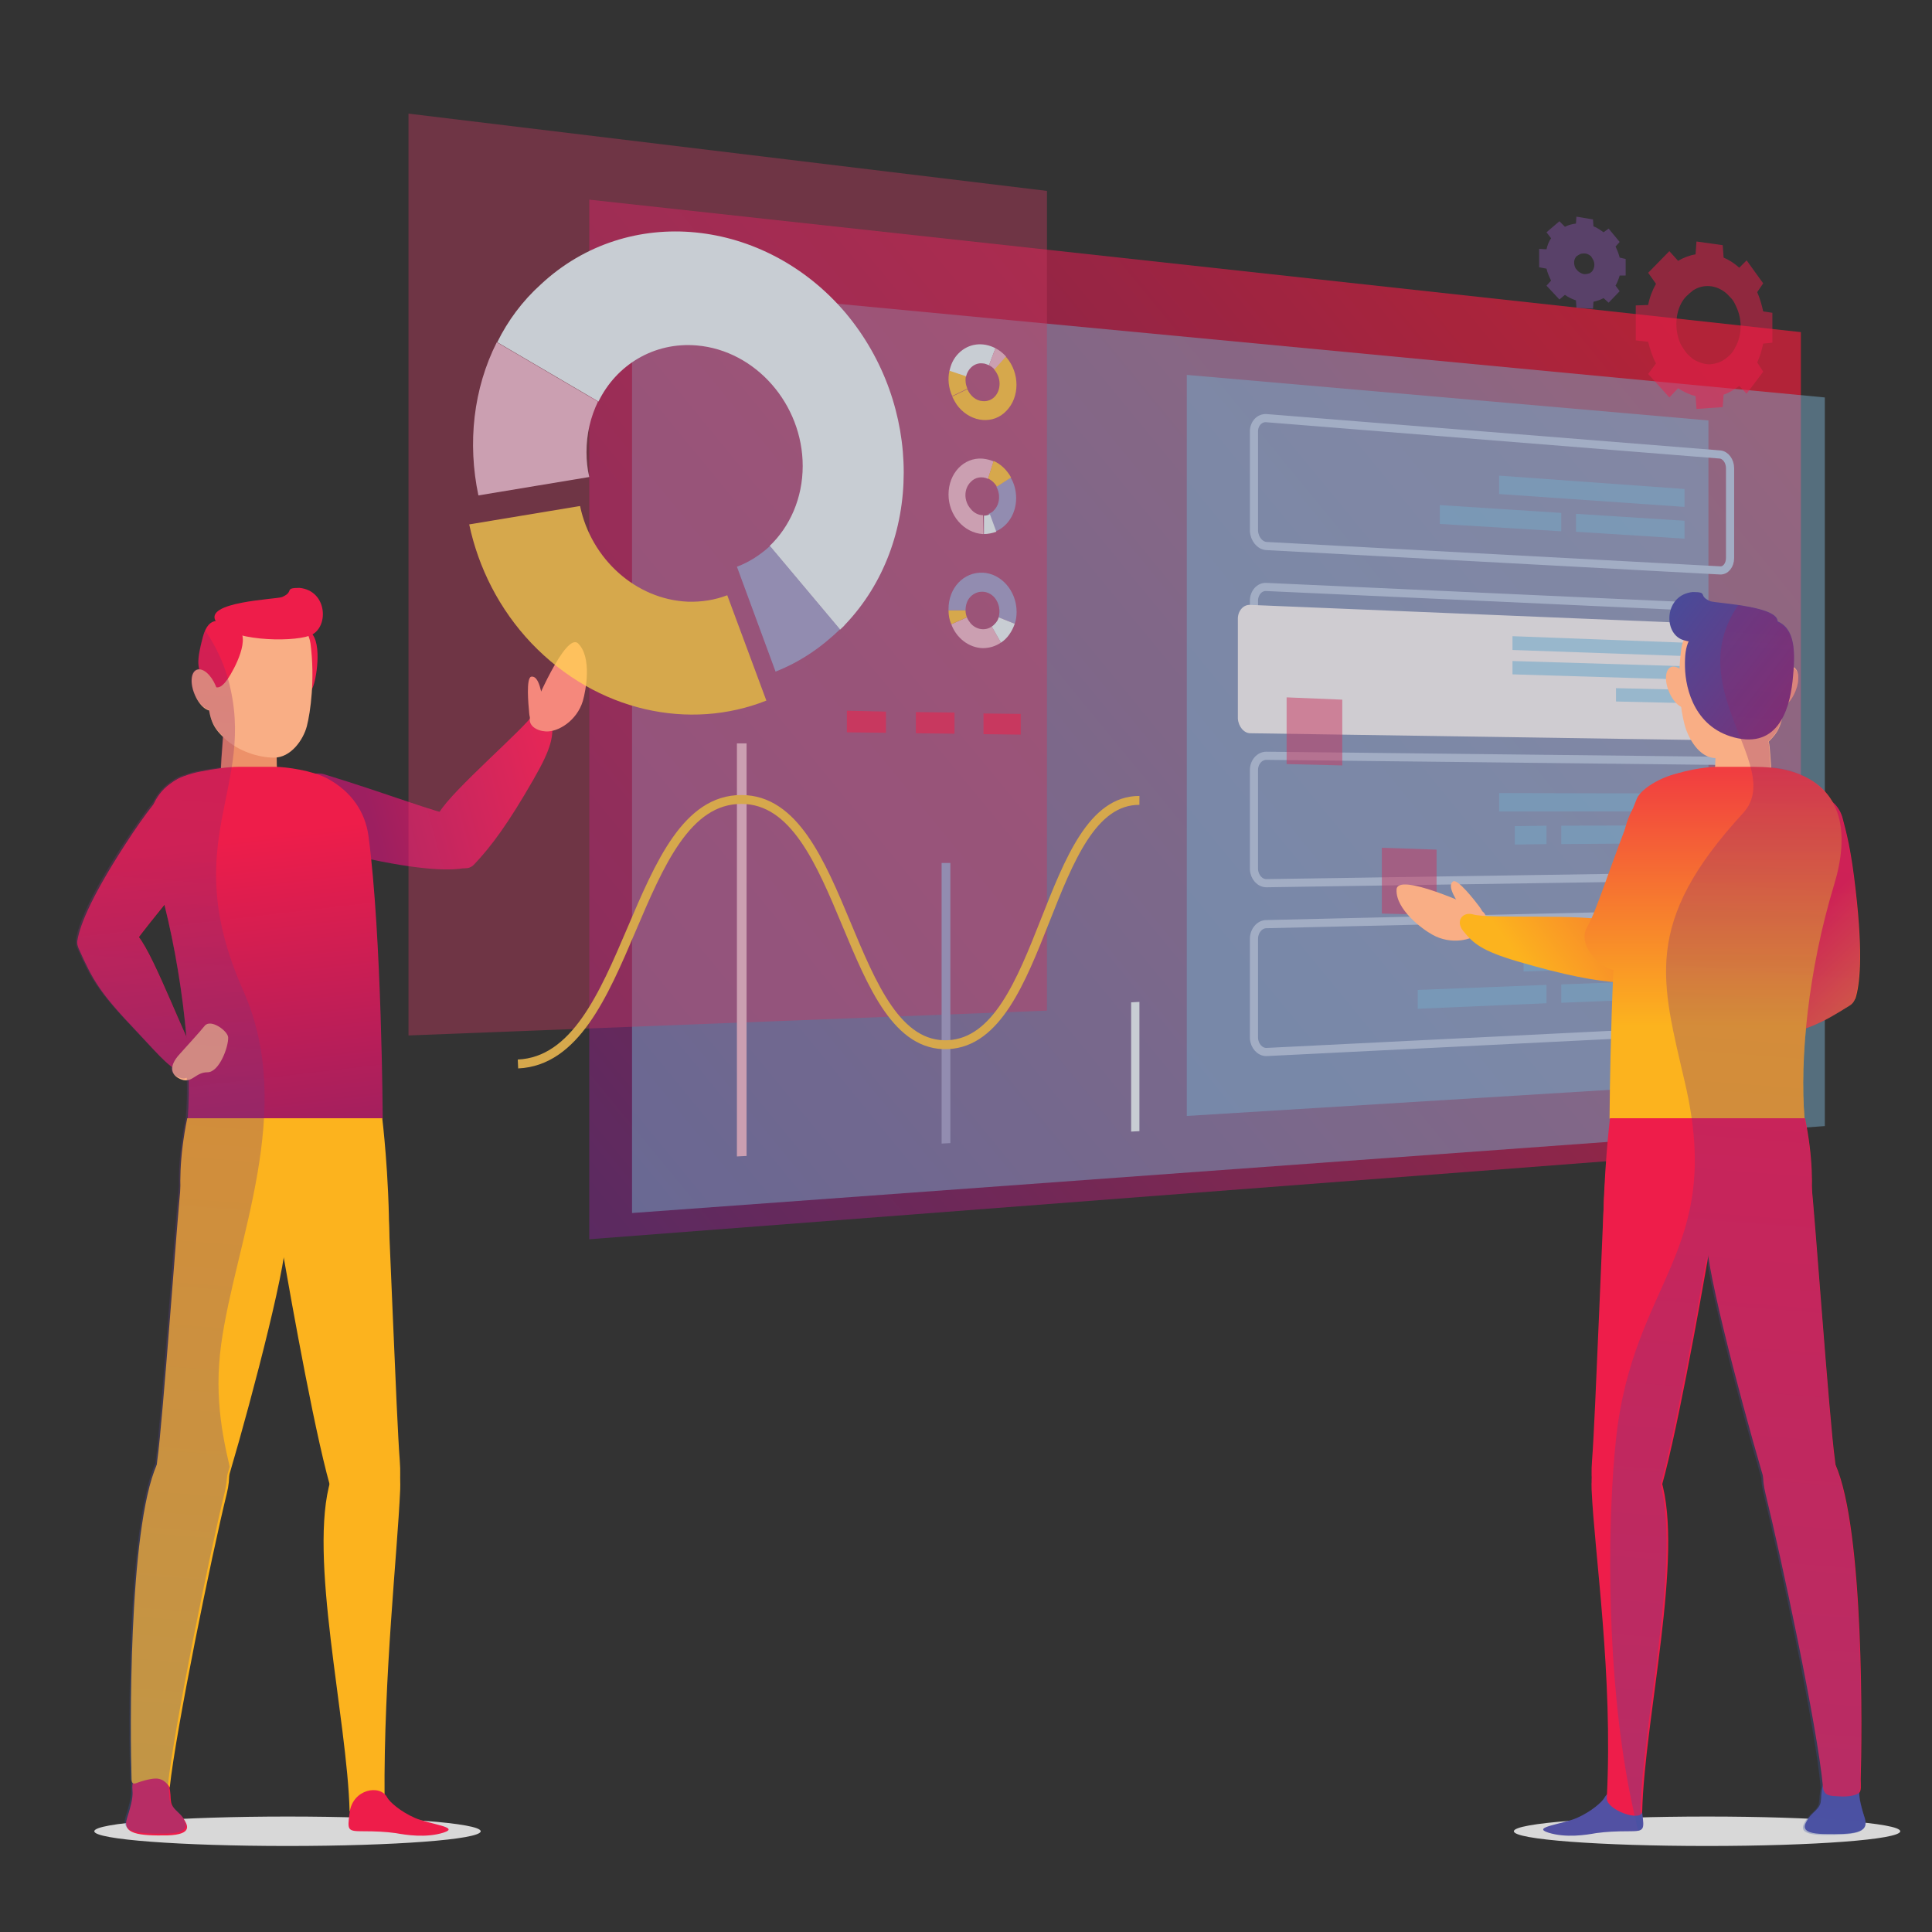 <?xml version="1.0" encoding="utf-8"?>
<!-- Generator: Adobe Illustrator 23.0.3, SVG Export Plug-In . SVG Version: 6.00 Build 0)  -->
<svg version="1.1" id="Layer_1" xmlns="http://www.w3.org/2000/svg" xmlns:xlink="http://www.w3.org/1999/xlink" x="0px" y="0px"
	 viewBox="0 0 420 420" style="enable-background:new 0 0 420 420;" xml:space="preserve">
<rect x="0" y="0" width="420" height="420" fill="#333333" stroke="none"/>
<style type="text/css">
	.st0{fill:#D8D8D8;}
	.st1{fill:#EE1D4A;}
	.st2{fill:url(#SVGID_1_);}
	.st3{fill:url(#SVGID_2_);}
	.st4{fill:#ED9169;}
	.st5{fill:url(#SVGID_3_);}
	.st6{fill:#FCB31E;}
	.st7{fill:url(#SVGID_4_);}
	.st8{fill:url(#SVGID_5_);}
	.st9{fill:#F9AE85;}
	.st10{opacity:0.3;clip-path:url(#SVGID_7_);fill:url(#SVGID_8_);}
	.st11{opacity:0.8;}
	.st12{fill:url(#SVGID_9_);}
	.st13{opacity:0.5;fill:#86C7ED;}
	.st14{fill:none;stroke:#BECCE9;stroke-width:1.773;stroke-miterlimit:10;}
	.st15{fill:#F6F2F9;}
	.st16{opacity:0.4;fill:#EE396A;}
	.st17{fill:#FFC553;}
	.st18{fill:#EEF4FB;}
	.st19{fill:#F1BAD1;}
	.st20{fill:#AAA3D0;}
	.st21{opacity:0.6;}
	.st22{fill:#86C7ED;}
	.st23{opacity:0.5;fill:#EE396A;}
	.st24{fill:none;stroke:#FFC553;stroke-width:1.935;stroke-miterlimit:10;}
	.st25{fill:#EE396A;}
	.st26{fill:url(#SVGID_10_);}
	.st27{fill:url(#SVGID_11_);}
	.st28{fill:#5251A3;}
	.st29{fill:url(#SVGID_12_);}
	.st30{fill:url(#SVGID_13_);}
	.st31{fill:url(#SVGID_14_);}
	.st32{fill:url(#SVGID_15_);}
	.st33{fill:url(#SVGID_16_);}
	.st34{opacity:0.3;clip-path:url(#SVGID_18_);fill:url(#SVGID_19_);}
	.st35{opacity:0.5;}
	.st36{fill:#8050A0;}
</style>
<g>
	<path class="st0" d="M104.5,398.1c0,1.8-18.8,3.2-42,3.2c-23.2,0-42-1.4-42-3.2c0-1.8,18.8-3.2,42-3.2
		C85.6,394.9,104.5,396.3,104.5,398.1z"/>
	<g>
		<path class="st1" d="M36.7,388c0.5,1.9,0.3,2.6,0.5,3.8c0.3,1.5,1.7,2.1,2.6,3.4c0.9,1.4,2.4,3.6-3.4,3.8
			c-6.2,0.1-9.9-0.3-8.8-3.7c1.1-3.4,1.3-4.9,1.2-6c-0.1-1.1,0-2.2,0.7-2.9C30.2,385.8,35.8,384.6,36.7,388z"/>
		<linearGradient id="SVGID_1_" gradientUnits="userSpaceOnUse" x1="128.128" y1="166.297" x2="81.162" y2="179.236">
			<stop  offset="0" style="stop-color:#EE1D4A"/>
			<stop  offset="1" style="stop-color:#9D1F60"/>
		</linearGradient>
		<path class="st2" d="M120,156.5c0.3,3.5,0.1,5.8-4,12.9c-5.5,9.6-9.2,14.6-12.9,18.5c-3.4,3.7-11-5.5-7.6-11.3
			c2.9-4.9,18.6-18.3,20.4-21.3C117,153.3,119.8,153.7,120,156.5z"/>
		<linearGradient id="SVGID_2_" gradientUnits="userSpaceOnUse" x1="128.15" y1="166.378" x2="81.184" y2="179.317">
			<stop  offset="0" style="stop-color:#EE1D4A"/>
			<stop  offset="1" style="stop-color:#9D1F60"/>
		</linearGradient>
		<path class="st3" d="M101.1,188.7c-2.7,0.5-8.8,0.8-23.3-2.5c-8.9-2-12.5-3.4-15.1-4.4c-4.7-1.7-5.4-6.8-3.6-8.8
			c2.8-3.1,8.8-5.5,11.3-4.7c14.1,4.3,24.7,8.5,28.3,8.9C103.9,177.8,104.2,188,101.1,188.7z"/>
		<path class="st1" d="M63.8,150.4c2.5,1.2,3.6,1.2,4.5-1.9c0.7-2.4,1.9-11-2-11.6c-3.9-0.6-7-0.7-6.5,4.6
			C60.2,146.7,60.8,149,63.8,150.4z"/>
		<path class="st4" d="M49,155c-0.1,0.4-0.9,8.6-1.1,14.9c-0.1,3.1,3,6,6.1,6.1c0,0,0.1,0,0.1,0c3,0,6.6-2.7,6.3-5.8
			c-0.5-5.5-0.1-11.1-0.1-11.2L49,155z"/>
		<linearGradient id="SVGID_3_" gradientUnits="userSpaceOnUse" x1="56.108" y1="181.379" x2="64.255" y2="251.35">
			<stop  offset="0" style="stop-color:#EE1D4A"/>
			<stop  offset="1" style="stop-color:#9D1F60"/>
		</linearGradient>
		<path class="st5" d="M33.7,189.2c5.6,18.5,8.2,41,7.1,54h42.4c0,0-0.2-39.8-3.1-61.5c-0.7-5.1-3.6-9.6-9-12.5
			c-3.2-1.7-9-2.5-11.3-2.5H52c-2.6,0-5.7,0.5-8.3,1C32.4,169.8,30.4,178.5,33.7,189.2z"/>
		<path class="st6" d="M40.9,269.1c0,0-3.7-8.9-0.2-26h42.4c0,0,1.5,12.2,1.5,26H40.9z"/>
		<g>
			<g>
				<path class="st6" d="M49.3,324.7c3.4-13.8-10.7-16.2-15.2-6.3c-6.3,14.1-5.8,59.3-5.5,68.4c0,1.2,0.7,1,1.4,0.7
					c2-0.7,3.7-1,4.5-0.8c1.6,0.3,2.4,1.9,2.4,1.9C38.2,376.3,46,338.1,49.3,324.7z"/>
				<path class="st6" d="M62,271c1.5-17.2-5.3-30.5-16-24.8c-4.5,2.4-6.1,7.2-6.7,11.6c-0.6,4.5-3.9,51.2-5.1,59.6
					c-2.6,19,12.4,13.9,14,8.6C52.4,312.8,61.1,280.3,62,271z"/>
			</g>
		</g>
		<path class="st6" d="M87,323.8c0.6-12.9-12-12.6-15.1-2.1c-5,16.5,3.6,51.9,4.1,72.1c2.2-3.5,4.2-4.3,5.2-4.3
			c1.6,0.1,2.4,1.3,2.4,1.3C83.4,364.2,86.4,337.6,87,323.8z"/>
		<path class="st6" d="M72.4,325.2c1.7,5.3,16,11.3,14.5-7.8c-0.7-8.5-2.4-55.4-2.8-59.9c-0.3-4.5-1.1-11.1-3.4-12
			c-11.3-4.1-22.3,9.4-19.3,26.3C63.4,283.2,68.9,314.3,72.4,325.2z"/>
		<linearGradient id="SVGID_4_" gradientUnits="userSpaceOnUse" x1="26.237" y1="184.857" x2="34.385" y2="254.828">
			<stop  offset="0" style="stop-color:#EE1D4A"/>
			<stop  offset="1" style="stop-color:#9D1F60"/>
		</linearGradient>
		<path class="st7" d="M40.4,233.5c-3.3-1-5.1-3.3-10.7-9.3c-8.1-8.5-9.5-11.1-12.6-18c-2-4.5,8.7-7.8,13-2.6
			c3.6,4.4,10.7,23.8,12.9,26.5C44.4,231.8,43.1,234.3,40.4,233.5z"/>
		<linearGradient id="SVGID_5_" gradientUnits="userSpaceOnUse" x1="31.442" y1="184.251" x2="39.59" y2="254.223">
			<stop  offset="0" style="stop-color:#EE1D4A"/>
			<stop  offset="1" style="stop-color:#9D1F60"/>
		</linearGradient>
		<path class="st8" d="M16.8,204.6c0.4-2.7,2.3-8.5,10.4-21c4.9-7.6,7.6-10.5,9.4-12.6c3.3-3.8,8.3-2.7,9.5-0.3
			c2,3.7,2.1,10.1,0.5,12.2c-8.9,11.8-16.5,20.3-18.2,23.5C26,211,16.3,207.8,16.8,204.6z"/>
		<path class="st9" d="M44.8,149c0.7,7,0.9,8.6,4,11.5c3.1,2.9,7.5,4.2,10.8,4.2c3.6,0,6.3-3.8,7.1-6.8c0.8-3.1,1.8-10.3,0.8-18
			c-0.5-3.9-5.3-8.6-10.3-8.6S43.1,131.9,44.8,149z"/>
		<path class="st9" d="M39.1,229.1c1.6-1.8,4.2-4.6,5.4-6.1c1.3-1.6,5,1.1,5.1,2.5c0.1,2-1.9,7.6-4.5,7.6c-2.6,0-3.3,2.4-5.6,1.6
			C37.3,233.9,36.4,232,39.1,229.1z"/>
		<path class="st1" d="M84.2,390.8c0.5,0.9,2.8,3,6,4.4c3.2,1.4,10,2,6.2,3.2c-3.8,1.2-8.2,0.5-10.4,0.1c-2.2-0.3-4.4-0.4-7-0.4
			c-3.5,0-3.5-0.2-3-4C76.6,388.9,82.7,387.8,84.2,390.8z"/>
		<path class="st1" d="M44.8,147.9c1.9,1.9,2.9,2.3,4.7-0.3c1.4-2,5.3-9.3,2-11.1c-3.4-1.8-6.1-2.9-7.4,2
			C42.8,143.5,42.6,145.7,44.8,147.9z"/>
		<path class="st9" d="M46.9,149.1c1,2.4,0.8,4.8-0.5,5.3c-1.3,0.5-3.1-1-4.1-3.5c-1-2.4-0.8-4.8,0.5-5.3
			C44.1,145.1,45.9,146.7,46.9,149.1z"/>
		<path class="st1" d="M47,135.2c2.7,4.1,16,4.5,20.3,3c4.3-1.5,4-9.8-2.2-10.4c-3.5,0-1,0.8-3.8,2C59.9,130.3,44,130.8,47,135.2z"
			/>
		<path class="st9" d="M115.3,155.7c0.8-2.1,7.7-18.5,10.4-15.8c3,3,1.7,10.1,1,12.5c-1.3,4.3-5.4,6.8-8.1,6.6
			C116.7,158.9,114.6,157.7,115.3,155.7z"/>
		<path class="st9" d="M115,154.5c-0.1-1-0.7-7.2,0.5-7.4c1.7-0.3,2.3,3.7,2.7,6.4c0.2,1.4-0.5,3.5-1.6,3.5
			C115.3,157,115.1,156.1,115,154.5z"/>
	</g>
	<g>
		<defs>
			<path id="SVGID_6_" d="M125.7,139.9c-1.9-1.9-5.6,5.1-8.1,10.4c-0.4-1.9-1.1-3.5-2.2-3.3c-1.1,0.2-0.6,6.3-0.5,7.4
				c0.1,0.7,0.2,1.2,0.3,1.6c0,0.1,0,0.1,0,0.2c-3.5,4.1-16.8,15.6-19.6,20.2c-5-1.4-14-4.8-25.3-8.2c-0.5-0.1-1-0.1-1.7-0.1
				c-2.9-0.9-6.4-1.4-8.3-1.5c0-0.7,0-1.4,0-2.1c3.2-0.5,5.6-3.9,6.4-6.7c0.5-1.7,0.9-4.6,1.1-8.1c0.2-0.4,0.4-0.8,0.5-1.4
				c0.6-2,1.5-8.2-0.4-10.6c3.6-2.1,3-9.6-2.8-10.1c-3.5,0-1,0.8-3.8,2c-1.4,0.6-16.9,1.1-14.4,5.3c-1.2,0.2-2.1,1.2-2.8,3.5
				c-0.9,3.3-1.3,5.3-0.8,7c-0.2,0-0.4,0-0.6,0.1c-1.3,0.5-1.5,2.9-0.5,5.3c0.8,1.9,2.1,3.2,3.2,3.5c0.5,2.6,1.2,3.9,3,5.7
				c-0.2,2-0.3,4.4-0.5,6.8c-1.5,0.2-3,0.5-4.4,0.7c-1.3,0.2-2.5,0.6-3.6,1c-0.9,0.2-1.8,0.7-2.6,1.3c-1.8,1.2-3.1,2.7-4,4.5
				c-1.6,2-3.6,4.8-6.4,9c-8.1,12.5-10,18.3-10.4,21c0,0.2,0,0.4,0,0.6c0,0.3,0.1,0.7,0.2,1c3.1,7,4.5,9.5,12.6,18
				c3.8,4,5.9,6.4,7.8,7.8c-0.1,1.3,0.7,2.2,2,2.6c0.6,0.2,1,0.2,1.5,0c0.1,3.1,0,6-0.2,8.5c-1.2,6.1-1.6,11.1-1.5,15
				c-0.7,6.2-3.9,51-5,59.2c0,0.3-0.1,0.6-0.1,1c0,0,0,0,0,0c-6.3,14.1-5.8,59.3-5.5,68.4c0,0.5,0.1,0.7,0.3,0.8
				c-0.1,0.5-0.1,1.1-0.1,1.7c0.1,1.1-0.1,2.6-1.2,6c-1.1,3.4,2.6,3.8,8.8,3.7c5.8-0.1,4.3-2.4,3.4-3.8c-0.9-1.3-2.3-1.8-2.6-3.4
				c-0.2-1.1,0-1.8-0.4-3.3c0,0,0,0,0,0c1.3-12.3,9.1-50.5,12.4-63.9c0.3-1.3,0.4-2.4,0.5-3.5c4.1-13.9,10.4-37.7,11.9-47.9
				c2,11.4,6.7,37.2,10,49.3c-4.4,16.9,3.9,51.3,4.4,71.2c0,0,0,0,0,0c0,0.1-0.1,0.2-0.1,0.4c-0.5,3.8-0.4,4,3,4
				c2.6,0,4.8,0.1,7,0.4c2.2,0.3,6.6,1.1,10.4-0.1c3.8-1.2-3-1.9-6.2-3.2c-3.2-1.4-5.5-3.5-6-4.4c-0.1-0.3-0.3-0.5-0.5-0.7
				c-0.3-26.4,2.7-52.7,3.3-66.3c0-0.8,0-1.6-0.1-2.3c0.1-1.2,0.1-2.6-0.1-4.1c-0.5-6.2-1.5-32.5-2.2-48.3l0,0c0-13.8-1.5-26-1.5-26
				s-0.2-34-2.5-56.3c12.1,2.5,17.6,2.3,20.2,1.9c0.8,0.1,1.6-0.1,2.3-0.8c3.7-4,7.3-8.9,12.9-18.5c3.1-5.4,4-8.1,4.1-10.6
				c2.5-0.6,5.5-2.9,6.6-6.5C127.4,150,128.7,142.9,125.7,139.9z M30.1,203.7c1.3-1.8,3.3-4.2,5.6-7.1c2.4,9.6,4,19.7,4.8,28.8
				C37.4,218.7,32.8,207.1,30.1,203.7z"/>
		</defs>
		<clipPath id="SVGID_7_">
			<use xlink:href="#SVGID_6_"  style="overflow:visible;"/>
		</clipPath>
		
			<linearGradient id="SVGID_8_" gradientUnits="userSpaceOnUse" x1="250.339" y1="13.981" x2="487.873" y2="159.917" gradientTransform="matrix(-0.399 -0.871 0.537 -0.475 90.011 613.98)">
			<stop  offset="0" style="stop-color:#3953A4"/>
			<stop  offset="1" style="stop-color:#9D1F60"/>
		</linearGradient>
		<path class="st10" d="M-10.4,113.4c22.1-3.7,53.6,11.1,60,34.3c6.5,23.6-11.3,34.9,3.3,67.7c11.5,25.9-1.7,54.3-4.8,76.7
			c-3.4,24.6,8.9,36.5,4.8,58.4c-9.4,50.5-8.7,65.4-43.5,76.1c-35.6,11-43-38.7-66.1-78c-17.1-29-26.8-59-15.1-80.3
			c16.8-30.6,41.3,0.4,32.7-36.5c-5.1-22.1-4.3-60.3,27.6-54.5C20.4,183-42.3,118.7-10.4,113.4z"/>
	</g>
</g>
<g class="st11">
	<linearGradient id="SVGID_9_" gradientUnits="userSpaceOnUse" x1="47.806" y1="320.382" x2="358.606" y2="65.129">
		<stop  offset="0" style="stop-color:#432B7D"/>
		<stop  offset="1" style="stop-color:#D21F39"/>
	</linearGradient>
	<polygon class="st12" points="128.1,43.4 128.1,269.4 391.5,249.2 391.5,72.2 	"/>
	<polygon class="st13" points="137.4,263.7 396.7,244.8 396.7,86.4 137.4,61.8 	"/>
	<polygon class="st13" points="258,242.6 371.4,235.6 371.4,91.4 258,81.5 	"/>
	<path class="st14" d="M275.3,118.7l98.6,5.3c1.2,0.1,2.2-1.1,2.2-2.7v-19.5c0-1.6-1-2.9-2.2-3l-98.6-7.9c-1.5-0.1-2.7,1.2-2.7,2.9
		v21.6C272.7,117.2,273.9,118.6,275.3,118.7z"/>
	<path class="st14" d="M275.3,155.4l98.6,1.9c1.2,0,2.2-1.2,2.2-2.8v-19.5c0-1.6-1-2.9-2.2-2.9l-98.6-4.5c-1.5-0.1-2.7,1.3-2.7,3
		v21.6C272.7,153.9,273.9,155.3,275.3,155.4z"/>
	<path class="st15" d="M271.8,159.4l99.2,1.5c1.2,0,2.2-1.2,2.2-2.8v-19.6c0-1.6-1-2.9-2.2-2.9l-99.2-4.1c-1.5-0.1-2.7,1.3-2.7,3
		v21.7C269.2,157.9,270.4,159.4,271.8,159.4z"/>
	<path class="st14" d="M275.3,192l98.6-1.5c1.2,0,2.2-1.3,2.2-2.8v-19.5c0-1.6-1-2.8-2.2-2.8l-98.6-1.1c-1.5,0-2.7,1.4-2.7,3.1v21.6
		C272.7,190.7,273.9,192,275.3,192z"/>
	<polygon class="st16" points="88.8,225.1 227.6,219.7 227.6,41.5 88.8,24.7 	"/>
	<path class="st14" d="M275.3,228.7l98.6-4.9c1.2-0.1,2.2-1.4,2.2-2.9v-19.5c0-1.6-1-2.8-2.2-2.8l-98.6,2.3c-1.5,0-2.7,1.5-2.7,3.2
		v21.6C272.7,227.4,273.9,228.7,275.3,228.7z"/>
	<g>
		<path class="st17" d="M166.6,152.3c-16.6,6.6-36.8,2.5-51.1-12.5c-7-7.4-11.5-16.4-13.5-25.8l24.1-4c2.4,11.5,12.1,20.3,23.4,20.8
			c3.1,0.1,6-0.4,8.6-1.4L166.6,152.3z"/>
		<path class="st18" d="M183.7,135.8c-0.3,0.4-0.7,0.7-1.1,1.1l-15.3-18.2c4.4-4.2,7.2-10.4,7.2-17.4c0-13.4-10.2-25.1-23-26.2
			c-9.3-0.8-17.5,4.2-21.4,12.2l-22-12.9c2.3-4.7,5.5-9,9.5-12.6c19-17.7,48.7-14.4,66.2,6.2C200.7,88.1,200.7,118,183.7,135.8z"/>
		<path class="st19" d="M127.5,98.3c0,1.9,0.2,3.7,0.6,5.4l-24.1,4c-2.4-11.4-1.1-23.2,4-33.3l22,12.9
			C128.4,90.6,127.5,94.3,127.5,98.3z"/>
		<path class="st20" d="M182.6,136.8c-4.2,4.1-8.9,7.2-14,9.2l-8.4-22.8c2.7-1,5.1-2.6,7.2-4.5L182.6,136.8z"/>
	</g>
	<g class="st21">
		<polygon class="st22" points="328.8,141.3 368.5,142.7 368.5,139.8 328.8,138.3 		"/>
		<polygon class="st22" points="328.8,146.6 368.5,147.8 368.5,144.9 328.8,143.7 		"/>
		<polygon class="st22" points="351.3,152.5 368.5,152.9 368.5,150 351.3,149.6 		"/>
	</g>
	<polygon class="st23" points="300.4,198.6 312.3,198.9 312.3,184.7 300.4,184.3 	"/>
	<polygon class="st23" points="279.7,166.1 291.8,166.4 291.8,152.1 279.7,151.6 	"/>
	<polygon class="st19" points="160.2,161.6 160.2,251.4 162.3,251.3 162.3,161.6 	"/>
	<polygon class="st18" points="245.9,217.9 245.9,246 247.7,245.9 247.7,217.8 	"/>
	<polygon class="st20" points="204.7,187.6 204.7,248.6 206.6,248.5 206.6,187.6 	"/>
	<path class="st24" d="M112.6,231.3c24.8-1.1,24.8-57.6,48.6-57.5c22.9,0,22.9,54.3,44.9,53.3c21.2-1,21.2-53.2,41.6-53.1"/>
	<polygon class="st25" points="192.6,159.3 192.6,154.7 184.1,154.5 184.1,159.2 	"/>
	<polygon class="st25" points="207.5,159.5 207.5,154.9 199.1,154.8 199.1,159.4 	"/>
	<polygon class="st25" points="221.9,159.7 221.9,155.2 213.8,155.1 213.8,159.6 	"/>
	<polygon class="st13" points="325.9,176.4 366.2,176.4 366.2,172.5 325.9,172.4 	"/>
	<polygon class="st13" points="339.4,183.5 366.2,183.3 366.2,179.4 339.4,179.5 	"/>
	<polygon class="st13" points="329.3,183.6 336.2,183.5 336.2,179.5 329.3,179.6 	"/>
	<polygon class="st13" points="325.9,107.4 366.2,110.2 366.2,106.3 325.9,103.4 	"/>
	<polygon class="st13" points="342.6,115.6 366.2,117.1 366.2,113.2 342.6,111.7 	"/>
	<polygon class="st13" points="313,113.9 339.4,115.5 339.4,111.5 313,109.8 	"/>
	<polygon class="st13" points="350.5,210.5 366.2,210 366.2,206.1 350.5,206.6 	"/>
	<polygon class="st13" points="331.2,211.2 347.5,210.6 347.5,206.6 331.2,207.1 	"/>
	<polygon class="st13" points="339.4,218 366.2,216.9 366.2,213 339.4,214 	"/>
	<polygon class="st13" points="308.2,219.3 336.2,218.1 336.2,214.1 308.2,215.2 	"/>
	<g>
		<path class="st18" d="M216.4,75.7c-2.7-1.4-5.8-1.1-8,1.1c-1.1,1.1-1.7,2.4-2,3.9l3.6,1.2c0.4-1.8,1.9-3.1,3.6-2.9
			c0.5,0,0.9,0.2,1.4,0.4L216.4,75.7z"/>
		<path class="st17" d="M218.8,77.7c-0.1-0.1-0.1-0.1-0.2-0.2l-2.5,2.8c0.7,0.8,1.2,1.9,1.2,3.1c0,2.3-1.6,4-3.7,3.8
			c-1.5-0.1-2.7-1.2-3.3-2.6l-3.3,1.6c0.4,0.8,0.8,1.6,1.4,2.3c2.9,3.4,7.6,3.8,10.4,0.8C221.7,86.3,221.7,81.1,218.8,77.7z"/>
		<path class="st17" d="M209.9,82.7c0-0.3,0-0.6,0.1-0.9l-3.6-1.2c-0.4,1.8-0.2,3.7,0.6,5.5l3.3-1.6C210.1,84,209.9,83.4,209.9,82.7
			z"/>
		<path class="st19" d="M218.7,77.5c-0.7-0.8-1.5-1.4-2.3-1.8l-1.4,3.7c0.4,0.2,0.8,0.5,1.2,0.9L218.7,77.5z"/>
	</g>
	<g>
		<path class="st19" d="M206.8,135.7c1.1,3,3.8,5.1,6.8,5.2c1.5,0,2.8-0.4,4-1.2l-2-3.5c-1.4,1-3.4,0.7-4.6-0.7
			c-0.3-0.4-0.6-0.8-0.8-1.3L206.8,135.7z"/>
		<path class="st20" d="M206.2,132.4c0,0.1,0,0.2,0,0.3l3.7,0c0-1.1,0.3-2.2,1.1-3c1.5-1.5,3.8-1.4,5.2,0.2c1,1.2,1.3,2.8,0.9,4.3
			l3.5,1.4c0.3-0.8,0.4-1.7,0.4-2.6c0-4.5-3.3-8.3-7.3-8.5C209.5,124.3,206.2,127.8,206.2,132.4z"/>
		<path class="st18" d="M216.2,135.7c-0.2,0.2-0.4,0.4-0.6,0.5l2,3.5c1.4-0.9,2.4-2.4,3-4.1l-3.5-1.4
			C217,134.7,216.7,135.2,216.2,135.7z"/>
		<path class="st17" d="M206.2,132.7c0,1.1,0.2,2.1,0.6,3l3.4-1.5c-0.2-0.5-0.3-1-0.3-1.5L206.2,132.7z"/>
	</g>
	<g>
		<path class="st20" d="M216.5,115.5c2.6-1.1,4.4-3.9,4.4-7.2c0-1.6-0.4-3.2-1.2-4.5l-3.1,2c0.9,1.6,0.8,3.8-0.5,5.1
			c-0.3,0.4-0.7,0.6-1.2,0.8L216.5,115.5z"/>
		<path class="st19" d="M213.6,116.1c0.1,0,0.2,0,0.2,0l-0.1-4.1c-1,0-2-0.5-2.7-1.4c-1.5-1.7-1.5-4.3,0-5.8c1-1.1,2.5-1.3,3.8-0.7
			l1.2-3.8c-0.7-0.3-1.5-0.5-2.4-0.6c-4.1-0.3-7.4,3.2-7.4,7.8C206.2,112,209.5,115.8,213.6,116.1z"/>
		<path class="st17" d="M216.2,105.1c0.2,0.2,0.4,0.5,0.5,0.7l3.1-2c-0.9-1.6-2.2-2.9-3.8-3.6l-1.2,3.8
			C215.3,104.3,215.8,104.6,216.2,105.1z"/>
		<path class="st18" d="M213.9,116.1c0.9,0,1.8-0.2,2.7-0.5l-1.4-3.8c-0.4,0.2-0.9,0.3-1.3,0.3L213.9,116.1z"/>
	</g>
</g>
<g>
	<path class="st0" d="M413.1,398.1c0,1.8-18.8,3.2-42,3.2c-23.2,0-42-1.4-42-3.2c0-1.8,18.8-3.2,42-3.2
		C394.3,394.9,413.1,396.3,413.1,398.1z"/>
	<g>
		<g>
			<linearGradient id="SVGID_10_" gradientUnits="userSpaceOnUse" x1="378.066" y1="213.712" x2="408.738" y2="245.981">
				<stop  offset="0" style="stop-color:#EE1D4A"/>
				<stop  offset="1" style="stop-color:#FCB31E"/>
			</linearGradient>
			<path class="st26" d="M367.5,228.2c3.3,1.1,6.1,0.1,14.1-1.7c11.5-2.5,14.1-3.9,20.5-7.9c4.2-2.6-2.9-11.4-9.3-9.5
				c-5.4,1.6-22.1,13.8-25.5,14.8C365.2,224.6,364.9,227.3,367.5,228.2z"/>
			<linearGradient id="SVGID_11_" gradientUnits="userSpaceOnUse" x1="396.682" y1="196.018" x2="427.355" y2="228.287">
				<stop  offset="0" style="stop-color:#EE1D4A"/>
				<stop  offset="1" style="stop-color:#FCB31E"/>
			</linearGradient>
			<path class="st27" d="M403.4,216.9c0.8-2.6,1.7-8.7,0-23.4c-1-9-2.1-12.8-2.8-15.5c-1.2-4.8-6.2-6.1-8.4-4.5
				c-3.4,2.5-6.4,8.1-5.9,10.7c2.8,14.5,5.8,25.5,5.9,29.1C392.3,218.6,402.4,219.9,403.4,216.9z"/>
			<path class="st28" d="M396.3,388c-0.5,1.9-0.3,2.6-0.5,3.8c-0.3,1.5-1.7,2.1-2.6,3.4c-0.9,1.4-2.4,3.4,3.4,3.5
				c6.2,0.1,9.8-0.1,8.8-3.4c-1.1-3.4-1.3-4.9-1.2-6c0.1-1.1,0-2.2-0.7-2.9C402.8,385.8,397.3,384.6,396.3,388z"/>
			<path class="st9" d="M321.9,197.9c-2-1-18.2-8.4-18.3-4.5c-0.2,4.3,5.6,8.6,7.8,9.8c3.9,2.2,8.6,1.3,10.4-0.6
				C323.1,201.1,323.8,198.9,321.9,197.9z"/>
			<path class="st9" d="M321.3,196.7c-0.6-0.8-4.4-5.7-5.4-5.1c-1.5,1,0.8,4.3,2.3,6.5c0.8,1.2,2.7,2.3,3.6,1.5
				C322.8,198.8,322.3,198,321.3,196.7z"/>
			<path class="st28" d="M348.8,390.8c-0.5,0.9-2.8,3-6,4.4c-3.2,1.4-10,2-6.2,3.2c3.8,1.2,8.2,0.5,10.4,0.1c2.2-0.3,4.4-0.4,7-0.4
				c3.5,0,3.5-0.2,3-4C356.4,388.9,350.4,387.8,348.8,390.8z"/>
			<path class="st9" d="M388.2,150c-0.7,7-0.9,8.6-4,11.5c-3.1,2.9-7.9,3.3-11.2,3.3c-3.6,0-6-4.3-6.8-7.3
				c-0.8-3.1-1.7-8.9-0.7-16.5c0.5-3.9,5.3-8.6,10.3-8.6C380.8,132.2,390,132.8,388.2,150z"/>
			
				<linearGradient id="SVGID_12_" gradientUnits="userSpaceOnUse" x1="329.051" y1="156.724" x2="329.051" y2="227.67" gradientTransform="matrix(0.582 0.813 -0.813 0.582 324.481 -190.582)">
				<stop  offset="0" style="stop-color:#EE1D4A"/>
				<stop  offset="1" style="stop-color:#FCB31E"/>
			</linearGradient>
			<path class="st29" d="M318.1,202.4c2.2,2.7,4,4.3,11.8,6.6c10.6,3.1,16.7,4.2,22.1,4.6c5,0.3,4.1-11.6-2.3-13.4
				c-5.5-1.6-26.1-0.4-29.4-1.4C318,198.1,316.3,200.2,318.1,202.4z"/>
			<linearGradient id="SVGID_13_" gradientUnits="userSpaceOnUse" x1="357.907" y1="152.136" x2="357.907" y2="223.087">
				<stop  offset="0" style="stop-color:#EE1D4A"/>
				<stop  offset="1" style="stop-color:#FCB31E"/>
			</linearGradient>
			<path class="st30" d="M352.5,210.5c2.1-1.8,6.1-6.4,12.6-19.7c4-8.1,5.1-11.9,6-14.6c1.6-4.7-2-8.5-4.6-8.3
				c-4.2,0.2-9.8,3.4-10.7,5.8c-5.5,13.7-8.8,24.6-10.7,27.7C342.2,206,350,212.6,352.5,210.5z"/>
			<path class="st9" d="M384.7,162.3c0.2,2.4,0.4,5.2,0.5,7.8c0.1,3.4-2.5,6.5-5.9,6.8c-0.1,0-0.3,0-0.4,0c-3,0-6.6-2.7-6.3-5.8
				c0.2-2,0.2-4,0.3-5.7c0-3.3,2.1-6.3,5.3-7.4l0,0C381.1,157,384.4,159.1,384.7,162.3z"/>
			<linearGradient id="SVGID_14_" gradientUnits="userSpaceOnUse" x1="375.11" y1="152.137" x2="375.11" y2="223.086">
				<stop  offset="0" style="stop-color:#EE1D4A"/>
				<stop  offset="1" style="stop-color:#FCB31E"/>
			</linearGradient>
			<path class="st31" d="M398.7,192.4c-5.6,18.5-7.5,37.9-6.4,50.8h-42.4c0,0,0.2-39.8,3.1-61.5c0.7-5.1,3.6-9.6,9-12.5
				c3.2-1.7,9-2.5,11.3-2.5h7.8c2.6,0,5.7,0.2,8.3,1C401,171.2,402,181.6,398.7,192.4z"/>
			<path class="st1" d="M392.2,269.1c0,0,3.7-8.9,0.2-26h-42.4c0,0-1.5,12.2-1.5,26H392.2z"/>
			<g>
				<g>
					<path class="st1" d="M383.8,324.7c-3.4-13.8,10.7-16.2,15.2-6.3c6.3,14.1,5.8,59.3,5.5,68.4c0,1.2,0.2,2.6-0.4,3
						c-1.1,0.8-3.5,0.8-4.5,0.7c-1.6-0.1-3.1,0-3.3-2C395.1,375.4,387.1,338.1,383.8,324.7z"/>
					<path class="st1" d="M371.1,271c-1.5-17.2,5.3-30.5,16-24.8c4.5,2.4,6.1,7.2,6.7,11.6c0.6,4.5,3.9,51.2,5.1,59.6
						c2.6,19-12.4,13.9-14.1,8.6C380.7,312.8,371.9,280.3,371.1,271z"/>
				</g>
			</g>
			<path class="st1" d="M357,393.8c0.5-20.2,9.1-55.6,4.1-72.1c-3.2-10.5-15.7-10.8-15.1,2.1c0.6,13.8,4.7,40.4,3.3,67.1
				C349.2,393.5,356.9,396.2,357,393.8z"/>
			<path class="st1" d="M360.6,325.2c-1.7,5.3-16,11.3-14.5-7.8c0.7-8.5,2.4-55.4,2.8-59.9c0.3-4.5,1.1-11.1,3.4-12
				c11.3-4.1,22.3,9.4,19.3,26.3C369.6,283.2,364.1,314.3,360.6,325.2z"/>
			<path class="st9" d="M367.4,148.5c1,2.4,0.8,4.8-0.5,5.3c-1.3,0.5-3.1-1-4.1-3.5c-1-2.4-0.8-4.8,0.5-5.3
				C364.6,144.5,366.5,146.1,367.4,148.5z"/>
			<path class="st9" d="M385.7,148.5c-1,2.4-0.8,4.8,0.5,5.3c1.3,0.5,3.1-1,4.1-3.5c1-2.4,0.8-4.8-0.5-5.3
				C388.6,144.5,386.7,146.1,385.7,148.5z"/>
			<linearGradient id="SVGID_15_" gradientUnits="userSpaceOnUse" x1="355.801" y1="121.21" x2="415.549" y2="167.219">
				<stop  offset="0" style="stop-color:#3953A4"/>
				<stop  offset="1" style="stop-color:#9D1F60"/>
			</linearGradient>
			<path class="st32" d="M386.1,136.1c-2.7,4.1-16,4.5-20.3,3c-4.3-1.5-4-9.8,2.2-10.4c3.5,0,1,0.8,3.8,2
				C373.2,131.2,389,131.8,386.1,136.1z"/>
		</g>
		<linearGradient id="SVGID_16_" gradientUnits="userSpaceOnUse" x1="352.326" y1="125.724" x2="412.072" y2="171.732">
			<stop  offset="0" style="stop-color:#3953A4"/>
			<stop  offset="1" style="stop-color:#9D1F60"/>
		</linearGradient>
		<path class="st33" d="M371.2,135.4c-4.1,2.5-5,4.6-4.9,9.6c0.1,5,2.3,13.6,11.5,15.5c9.3,1.9,11.5-7.3,12-13.6
			c0.6-6.3,0.2-11.1-4.5-12.2C378.4,133.1,373.7,133.9,371.2,135.4z"/>
	</g>
	<g>
		<defs>
			<path id="SVGID_17_" d="M405.4,395.3c-1-3.2-1.2-4.7-1.2-5.8c0.3-0.6,0.2-1.7,0.2-2.7c0.3-9,0.8-54.2-5.5-68.4c0,0,0,0,0,0
				c0-0.3-0.1-0.6-0.1-1c-1.1-8.2-4.3-53-5-59.2c0.1-4-0.2-9-1.5-15c-0.5-5.5-0.4-12.3,0.3-19.6c3.5-1.3,5.9-2.7,9.5-5
				c0.7-0.4,1-1,1.2-1.7c0,0,0,0,0-0.1c0.8-2.6,1.7-8.7,0-23.4c-1-9-2.1-12.8-2.8-15.5c-0.4-1.6-1.2-2.8-2.2-3.6
				c-1.7-3-4.6-5.3-9-6.7c-1.4-0.4-2.9-0.7-4.4-0.8c-0.1-1.5-0.2-3.1-0.3-4.5c0-0.4-0.1-0.7-0.2-1.1c1.6-1.6,2.4-2.8,2.9-4.8
				c0.6-1.1,1.1-2.4,1.5-3.6c0.6-0.6,1.1-1.4,1.5-2.4c1-2.3,0.8-4.6-0.4-5.2c0.3-4.9-0.3-8.5-3.6-10c0.1-3.5-13.4-4-14.7-4.5
				c-2.8-1.1-0.3-2-3.8-2c-6.2,0.6-6.5,8.9-2.2,10.4c0.1,0,0.2,0,0.3,0.1c-0.2,0.6-0.4,1.1-0.5,1.7c-0.2,1.6-0.3,3.1-0.4,4.6
				c-0.6-0.5-1.3-0.6-1.9-0.4c-1.3,0.5-1.5,2.9-0.5,5.3c0.7,1.6,1.7,2.9,2.7,3.3c0.2,1.5,0.5,2.7,0.7,3.7c0.8,2.9,3.1,7.1,6.6,7.3
				c0,0.3-0.1,0.5-0.1,0.8c0,0.4,0,0.8,0,1.2c-2.2,0.1-6.2,0.7-9.2,1.8c-3.5,1-7.1,3.4-7.9,5.3c-0.3,0.8-0.6,1.5-0.9,2.3
				c-0.7,1.2-1.2,2.5-1.5,3.9c-4.1,10.7-6.7,18.9-8.3,21.5c-0.3,0.4-0.4,0.9-0.5,1.4c-4.3,3.8-13.5,18-17.1,21.9
				c-0.1,0-0.1,0-0.2,0.1c-0.4-0.1-0.9-0.1-1.6-0.1c-1,0-7.2,0.3-7.2,1.5c0,1.1,1.6,1.5,3.5,1.7c-4.9,3.2-11.3,7.9-9.2,9.5
				c3.4,2.6,10.3,0.3,12.5-0.8c3.4-1.6,5.2-4.8,5.5-7.4c2.5-0.5,5-1.7,9.9-5.5c4.2-3.3,7.4-6,10-8.4c-0.6,15-0.7,27.8-0.7,27.8
				s-1.5,12.2-1.5,26l0,0c-0.7,15.7-1.7,42.1-2.2,48.3c-0.1,1.5-0.1,2.9-0.1,4.1c-0.1,0.7-0.1,1.5-0.1,2.3
				c0.6,13.6,4.7,39.9,3.4,66.3c-0.2,0.2-0.4,0.4-0.6,0.7c-0.5,0.9-2.8,3-6,4.4c-3.2,1.4-10,2-6.2,3.2c3.8,1.2,8.2,0.5,10.4,0.1
				c2.2-0.3,4.4-0.4,7-0.4c3.5,0,3.5-0.2,3-4c0-0.1,0-0.2-0.1-0.3c0,0,0,0,0,0c0.5-19.9,8.8-54.3,4.4-71.2c3.3-12,8-37.9,10-49.3
				c1.5,10.2,7.8,33.9,11.9,47.9c0,1.1,0.2,2.2,0.5,3.5c3.3,13.4,11.3,50.7,12.4,63.9c0,0,0,0,0,0c-0.3,1.5-0.2,2.1-0.4,3.3
				c-0.3,1.5-1.7,2.1-2.6,3.4c-0.9,1.4-2.4,3.4,3.4,3.5C402.8,398.9,406.4,398.7,405.4,395.3z"/>
		</defs>
		<clipPath id="SVGID_18_">
			<use xlink:href="#SVGID_17_"  style="overflow:visible;"/>
		</clipPath>
		
			<linearGradient id="SVGID_19_" gradientUnits="userSpaceOnUse" x1="-60.714" y1="553.666" x2="186.118" y2="705.315" gradientTransform="matrix(-0.399 -0.871 0.537 -0.475 90.011 613.98)">
			<stop  offset="0" style="stop-color:#3953A4"/>
			<stop  offset="1" style="stop-color:#9D1F60"/>
		</linearGradient>
		<path class="st34" d="M391,120c19.1-11.7,54.5,6.1,60.9,29.2c6.5,23.6-11.3,34.9,3.3,67.7c11.5,25.9-1.7,54.3-4.8,76.7
			c-3.4,24.6,8.9,36.5,4.8,58.4c-9.3,50.5,36.6,80.5,1.9,91.2c-35.6,11-35.1-11.5-73.8-11.7c-33.7-0.1-35.5-85.8-32-118.6
			c3.7-34.7,23.6-40.6,15-77.5c-5.1-22.1-9.4-34.7,12.6-58.6C390.1,164.7,354.3,142.5,391,120z"/>
	</g>
</g>
<g class="st35">
	<path class="st1" d="M371.7,79.2c-1.2,0-2.4-0.4-3.6-1.1c-0.5-0.4-1-0.8-1.5-1.4c-0.5-0.6-0.8-1.2-1.2-1.8c-1.3-2.8-1.3-6.2,0-8.8
		c0.3-0.6,0.7-1.2,1.2-1.7c0.5-0.5,1-0.9,1.5-1.3c1.1-0.7,2.3-1,3.6-0.9c1.2,0.1,2.4,0.6,3.4,1.4c0.5,0.4,0.9,0.9,1.4,1.4
		c0.4,0.5,0.7,1.1,1,1.8c1.2,2.6,1.2,5.7,0,8.2c-0.3,0.6-0.6,1.2-1,1.7c-0.4,0.5-0.9,0.9-1.4,1.3C374,78.8,372.9,79.1,371.7,79.2
		 M374.5,53.3l-5.7-0.8l-0.2,2.8c-1.3,0.2-2.6,0.7-3.8,1.4l-1.9-2.1l-4.6,4.7l1.7,2.4c-0.8,1.4-1.4,3-1.7,4.6l-2.7,0.1v7.6l2.7,0.3
		c0.4,1.6,0.9,3.2,1.7,4.7l-1.7,2.3l4.6,5.1l1.9-2c1.2,0.8,2.5,1.4,3.8,1.7l0.2,2.8l5.7-0.4l0.2-2.7c1.2-0.4,2.3-1.1,3.4-1.9
		l1.6,1.7l3.6-4.8l-1.3-2c0.6-1.3,1-2.7,1.3-4.1l2-0.2V68l-2-0.3c-0.3-1.4-0.7-2.8-1.3-4.2l1.3-1.9l-3.6-5l-1.6,1.6
		c-1-0.9-2.2-1.7-3.4-2.2L374.5,53.3"/>
	<path class="st36" d="M344.5,59.6c-0.4,0-0.8-0.2-1.1-0.4c-0.2-0.1-0.3-0.2-0.5-0.4c-0.1-0.2-0.3-0.3-0.4-0.5
		c-0.4-0.8-0.4-1.7,0-2.3c0.1-0.2,0.2-0.3,0.4-0.4c0.1-0.1,0.3-0.2,0.5-0.3c0.3-0.2,0.7-0.2,1.1-0.2c0.4,0,0.8,0.2,1.1,0.4
		c0.2,0.1,0.3,0.2,0.4,0.4c0.1,0.2,0.2,0.3,0.3,0.5c0.4,0.7,0.4,1.6,0,2.3c-0.1,0.2-0.2,0.3-0.3,0.4c-0.1,0.1-0.3,0.2-0.4,0.3
		C345.3,59.5,344.9,59.6,344.5,59.6 M346.3,47.7l-3.6-0.6l-0.1,1.5c-0.8,0.1-1.6,0.3-2.4,0.7l-1.2-1.2l-2.8,2.4l1,1.3
		c-0.5,0.7-0.8,1.5-1,2.4l-1.6-0.1v4l1.6,0.3c0.2,0.9,0.6,1.8,1,2.6l-1,1.1l2.8,3l1.2-1c0.7,0.5,1.5,0.9,2.4,1.2l0.1,1.6l3.6,0.2
		l0.1-1.5c0.8-0.2,1.5-0.4,2.2-0.8l1.1,1l2.4-2.5l-0.9-1.2c0.4-0.7,0.7-1.5,0.9-2.2l1.3,0v-3.6l-1.3-0.3c-0.2-0.8-0.5-1.6-0.9-2.4
		l0.9-1l-2.4-2.9l-1.1,0.8c-0.7-0.5-1.4-1-2.2-1.3L346.3,47.7"/>
</g>
</svg>

